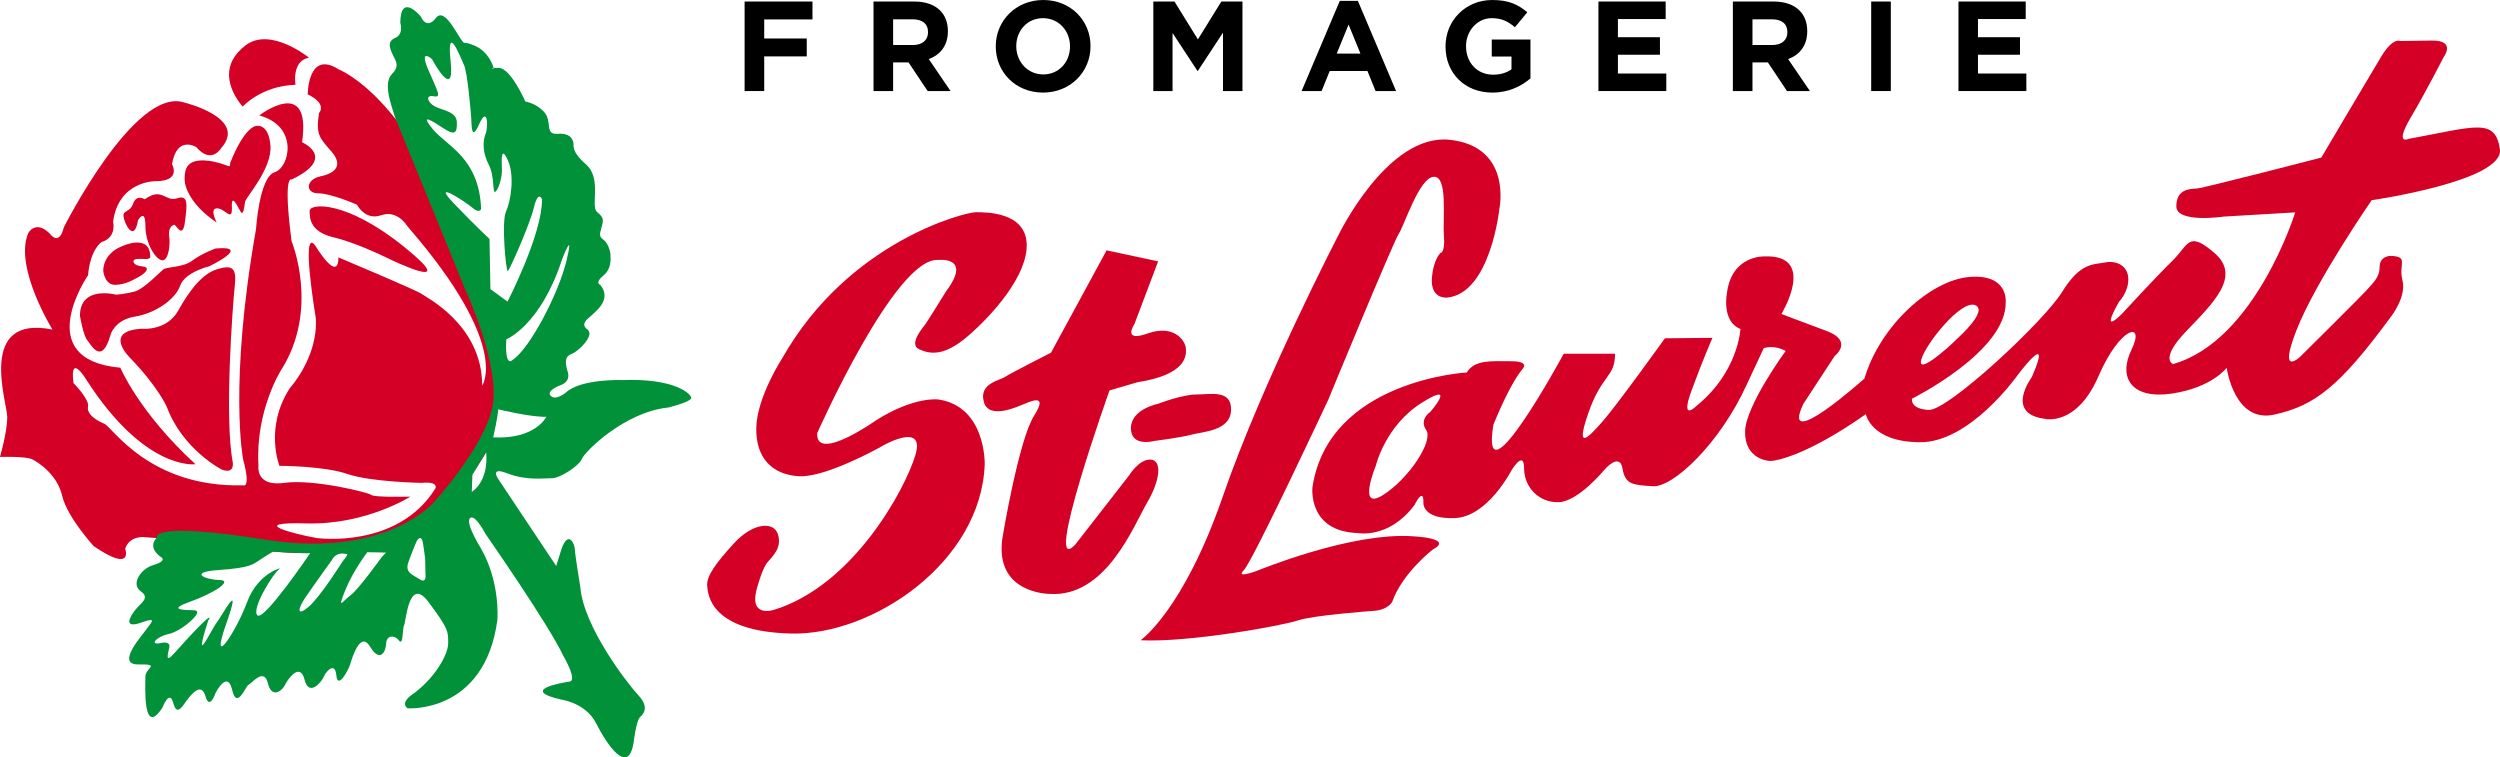 <?xml version="1.0" encoding="UTF-8"?> <svg xmlns="http://www.w3.org/2000/svg" xmlns:xlink="http://www.w3.org/1999/xlink" width="340px" height="103px" viewBox="0 0 340 103" version="1.1"><title>FROMAGERIE St-Laurent LOGO 2025</title><g id="Symbols" stroke="none" stroke-width="1" fill="none" fill-rule="evenodd"><g id="Logo" transform="translate(-1, 0)"><g id="FROMAGERIE-St-Laurent-LOGO-2025" transform="translate(1, 0)"><g id="Fleur" transform="translate(0, 0.979)"><path d="M8.677,29.946 C8.677,29.946 18.344,10.754 25.044,12.96 C25.044,12.96 33.722,15.056 30.097,19.137 C30.097,19.137 28.779,21.453 26.692,19.027 C26.692,19.027 24.056,17.372 23.397,21.343 C23.397,21.343 24.714,23.659 21.2,23.659 C21.2,23.659 16.146,23.55 15.378,29.175 C15.378,29.175 15.927,31.269 13.84,31.932 C13.84,31.932 12.302,32.814 11.973,36.454 C11.973,36.454 4.064,47.926 16.366,49.029 C16.366,49.029 18.893,55.094 26.582,62.154 C26.582,62.154 19.771,63.147 11.753,50.683 C11.753,50.683 9.446,46.823 9.995,51.125 C9.995,51.125 12.193,53.33 11.973,54.324 C11.753,55.316 13.071,56.198 14.17,56.64 C15.268,57.081 20.321,65.353 33.063,65.023 C33.063,65.023 34.162,65.574 33.063,61.493 C33.063,61.493 31.086,51.344 34.82,30.167 C34.82,30.167 35.26,23.108 37.347,22.446 C39.434,21.784 40.642,16.158 35.26,14.725 C35.26,14.725 42.4,9.21 41.082,18.365 C41.082,18.365 45.915,20.46 39.654,23.439 C39.654,23.439 38.445,22.557 39.654,31.822 C39.654,31.822 43.498,41.086 38.226,49.359 C38.226,49.359 34.711,54.874 35.15,62.375 C35.15,62.375 34.753,64.967 38.113,64.749 C38.287,64.737 38.471,64.718 38.665,64.691 C42.62,64.14 50.199,66.015 50.528,66.346 C50.858,66.677 55.801,66.566 55.801,66.566 C55.801,66.566 49.759,70.427 41.631,70.206 C33.502,69.986 39.983,71.641 43.059,72.192 C43.059,72.192 54.043,73.737 59.206,65.463 C59.206,65.463 59.755,64.47 57.339,64.691 C57.339,64.691 50.418,64.581 47.233,63.478 C44.048,62.375 38.006,62.375 38.006,62.375 C38.006,62.375 35.919,57.191 39.434,51.786 C39.434,51.786 43.278,47.594 42.949,42.3 C42.949,42.3 40.862,29.836 42.839,32.373 C42.839,32.373 46.025,37.667 46.025,34.027 C46.025,34.027 56.789,38.55 57.339,38.991 C57.888,39.432 65.577,43.183 65.577,51.455 C65.577,51.455 69.202,46.492 57.119,31.821 L55.361,29.726 C55.361,29.726 54.043,27.52 51.846,28.292 C49.65,29.064 48.551,26.858 48.551,26.858 C48.551,26.858 45.036,25.314 43.278,25.314 C41.521,25.314 41.522,23.439 43.608,22.997 C45.695,22.556 46.683,21.453 45.036,19.578 C43.389,17.703 42.949,17.262 43.389,14.394 C43.389,14.394 44.596,13.18 41.85,11.857 C41.85,11.857 41.851,5.79 46.025,8.438 C46.025,8.438 56.789,12.519 63.929,36.123 C63.929,36.123 71.508,53.219 65.247,61.933 C65.247,61.933 57.448,76.383 36.468,73.957 C36.468,73.957 22.298,72.192 19.772,72.081 C19.772,72.081 17.685,71.751 17.026,73.626 C17.026,73.626 18.234,77.044 12.742,73.294 C12.742,73.294 9.117,69.324 8.458,66.456 C7.799,63.589 5.272,61.933 4.393,61.492 C3.515,61.051 0,61.162 0,61.162 C0,61.162 0.988,57.742 0.988,55.757 C0.988,53.771 -3.186,41.749 7.14,43.844 C7.14,43.844 1.867,35.351 3.844,30.718 C3.844,30.718 4.833,28.843 6.81,30.829 C6.81,30.829 8.018,32.594 8.677,29.946" id="Fill-1" fill="#D40026"></path><path d="M15.817,39.101 C15.817,39.101 10.874,37.778 10.874,41.969 C10.874,41.969 11.314,44.616 11.863,45.278 C12.412,45.94 13.841,48.807 15.049,44.506 C15.049,44.506 15.597,42.52 18.344,42.079 C21.09,41.638 23.836,39.763 24.495,37.888 C25.154,36.013 28.45,35.241 28.45,35.241 C28.45,35.241 34.381,32.373 29.328,32.814 C29.328,32.814 27.461,33.476 26.143,34.468 C24.825,35.461 22.738,35.241 22.189,35.682 C21.639,36.123 19.552,38.329 18.344,38.66 C17.135,38.991 15.817,39.101 15.817,39.101" id="Fill-3" fill="#D40026"></path><path d="M16.625,32.492 C16.625,32.492 20.516,30.692 20.429,34.028 C20.429,34.028 20.341,34.293 19.686,34.248 C19.03,34.204 18.155,34.16 18.155,34.555 C18.155,34.555 18.068,35.126 19.38,35.258 C20.691,35.389 19.51,36.355 18.899,36.662 C18.287,36.97 17.193,37.716 15.707,37.759 C14.221,37.804 14.046,35.872 14.046,35.872 C14.046,35.872 13.871,33.589 16.625,32.492" id="Fill-5" fill="#D40026"></path><path d="M18.767,28.98 C18.767,28.98 19.773,27.224 19.773,29.726 C19.773,32.229 21.259,34.424 22.09,34.424 C22.921,34.424 23.183,32.316 23.008,31.175 C22.833,30.034 23.445,29.594 23.708,29.594 C23.97,29.594 24.844,31.614 25.151,29.199 C25.457,26.785 25.631,25.468 24.057,25.995 C22.484,26.521 22.046,24.414 19.686,26.127 C19.686,26.127 18.593,25.38 18.112,26.697 C17.631,28.014 16.712,27.531 16.8,28.453 C16.887,29.375 18.243,32.141 18.767,28.98" id="Fill-7" fill="#D40026"></path><path d="M31.008,21.605 C31.008,21.605 28.909,20.683 27.073,20.859 C25.237,21.035 25.106,22.351 25.106,23.405 C25.106,24.458 25.937,26.917 29.478,29.288 C29.478,29.288 28.428,27.356 29.521,27.356 C30.614,27.356 31.62,29.288 31.533,27.224 C31.445,25.161 32.319,27.137 32.713,27.795 C33.106,28.454 33.238,27.093 33.325,26.478 C33.413,25.863 37.041,21.956 36.779,18.796 C36.516,15.635 34.768,16.162 34.768,16.162 C34.768,16.162 33.238,16.293 31.314,21.166 L31.271,21.605 L31.008,21.605 Z" id="Fill-9" fill="#D40026"></path><path d="M19.292,43.73 C19.292,43.73 22.658,44.081 24.232,41.271 C25.806,38.461 27.511,36.223 29.609,35.608 C31.708,34.993 32.188,35.563 31.926,37.934 C31.664,40.305 30.483,55.889 31.664,61.947 C31.664,61.947 31.926,63.571 30.134,62.869 C30.134,62.869 24.844,60.147 22.702,54.396 C22.702,54.396 21.565,51.718 17.761,47.767 C17.761,47.767 13.827,44.037 19.292,43.73" id="Fill-11" fill="#D40026"></path><path d="M52.954,34.247 C52.954,34.247 63.01,39.12 55.052,32.666 C47.096,26.213 42.112,26.652 42.112,27.706 C42.112,28.759 42.199,30.559 45.39,31.306 C48.582,32.052 52.954,34.247 52.954,34.247" id="Fill-13" fill="#D40026"></path><path d="M37.152,74.038 C37.152,74.038 36.391,74.462 35.377,75.141 C34.362,75.82 33.981,76.245 29.755,76.542 C25.528,76.839 27.895,77.858 29.839,77.901 C31.784,77.943 29.121,79.683 25.909,80.829 C22.696,81.975 24.894,81.975 26.416,82.017 C27.937,82.06 24.725,84.862 22.95,85.244 C21.174,85.626 20.287,86.814 21.85,86.474 C23.415,86.135 22.992,87.196 22.992,87.196 C22.358,89.87 23.288,88.172 26.331,84.989 C29.374,81.806 28.318,83.418 28.318,83.418 C26.078,90.379 28.825,84.48 29.459,83.716 C30.093,82.952 33.094,77.264 30.769,83.844 C28.445,90.422 32.08,85.032 33.601,80.914 C35.123,76.797 38.673,76.076 37.997,76.415 C37.321,76.754 34.151,81.763 34.996,82.697 C35.842,83.631 42.182,74.25 42.182,74.25 C41.548,74.335 37.152,74.038 37.152,74.038 L37.152,74.038 Z M47.127,74.378 C45.606,73.995 45.141,75.184 45.141,75.184 C45.141,75.184 42.563,78.749 41.506,80.32 C40.449,81.89 40.365,82.909 41.971,81.55 C43.577,80.192 46.578,75.396 46.578,75.396 C47.593,74.165 47.127,74.378 47.127,74.378 L47.127,74.378 Z M52.495,74.166 L52.242,74.166 L49.959,74.123 C49.959,74.123 48.015,76.627 46.916,79.387 C45.817,82.145 46.62,80.744 47.677,79.98 C48.734,79.216 51.904,74.802 51.904,74.802 L52.495,74.166 Z M57.568,73.147 C57.314,71.321 56.638,72.68 56.638,72.68 C56.638,72.68 56.046,74.038 55.539,75.481 C55.032,76.924 56.131,77.179 57.103,77.816 C58.075,78.452 57.864,77.052 57.864,77.052 L57.821,74.972 L57.568,73.147 Z M64.247,63.596 L64.162,65.931 C66.656,64.148 66.106,60.498 66.106,60.498 L64.247,63.596 Z M67.079,58.503 C72.827,58.799 74.307,55.702 74.307,55.702 C72.235,55.786 67.755,54.683 67.755,54.683 C67.755,55.447 67.079,58.503 67.079,58.503 L67.079,58.503 Z M69.699,47.977 C71.982,46.534 75.955,39.021 77.054,34.437 C78.153,29.853 76.42,34.352 76.42,34.352 C73.503,43.308 68.854,45.175 68.854,45.175 C68.642,49.166 69.699,47.977 69.699,47.977 L69.699,47.977 Z M58.751,7.06 C58.751,7.06 56.934,5.447 58.244,8.503 C59.555,11.559 60.104,12.323 58.963,12.111 C57.821,11.899 58.118,12.917 59.089,13.469 C60.062,14.021 62.091,14.148 62.133,15.634 C62.175,17.119 61.88,17.501 60.273,16.44 C58.667,15.379 57.018,14.36 58.879,16.61 C60.738,18.859 65.176,20.473 65.43,27.434 C65.43,27.434 65.218,28.113 64.289,27.306 C63.359,26.499 58.498,23.316 61.71,26.67 C64.923,30.023 66.571,31.509 66.571,31.509 L66.698,38.342 L69.023,40.04 C69.023,40.04 73.757,30.872 73.715,26.118 C73.715,26.118 73.207,24.802 72.616,27.221 C72.024,29.641 69.318,35.71 69.065,35.88 C68.811,36.05 68.178,29.174 68.811,27.816 C69.445,26.457 70.038,22.977 69.065,20.812 C68.093,18.648 68.22,20.94 68.262,22.043 C68.304,23.147 67.797,24.801 67.374,25.099 C66.952,25.396 67.29,22.977 66.487,21.449 C65.684,19.921 65.599,18.35 66.022,17.289 C66.444,16.228 66.317,13.342 65.176,15.888 C64.035,18.435 64.162,15.973 64.078,14.912 C63.993,13.851 63.57,8.885 63.105,7.866 C62.64,6.848 60.696,1.839 61.288,7.399 C61.88,12.96 58.751,7.06 58.751,7.06 L58.751,7.06 Z M36.18,72.425 C52.242,74.972 58.836,67.502 58.836,67.502 C58.836,67.502 65.768,60.032 66.952,54.429 C68.135,48.826 63.232,38.3 63.232,38.3 L53.826,15.243 C53.826,15.243 53.476,14.277 53.257,13.486 C53.038,12.697 52.208,10.194 53.301,9.097 C54.394,7.999 53.826,7.341 53.476,6.595 C53.126,5.848 52.514,4.707 53.738,4.18 C54.963,3.653 54.438,2.117 54.438,2.117 C54.481,-2.097 57.236,1.282 57.236,1.282 C57.236,1.282 57.979,3.17 59.291,1.458 C60.602,-0.254 62.613,4.839 63.138,4.839 C63.662,4.839 64.45,5.189 64.45,5.189 C66.635,6.068 67.16,8.351 67.16,8.351 C67.16,8.351 66.242,8.219 67.859,8.263 C69.477,8.307 71.444,12.828 71.444,12.828 C71.444,12.828 72.931,13.048 74.024,14.277 C75.117,15.507 74.067,17.35 75.772,17.218 C77.477,17.086 77.783,17.833 77.958,18.315 C78.133,18.799 77.52,19.456 79.706,21.388 C81.892,23.319 80.274,27.05 81.193,27.841 C82.111,28.631 82.111,28.85 81.805,29.947 C81.499,31.045 81.499,31.177 82.111,31.66 C82.723,32.143 83.029,33.24 83.029,33.766 C83.029,34.293 83.204,35.566 82.023,36.532 C80.843,37.498 81.63,37.761 81.63,37.761 C83.247,39.692 81.061,41.317 80.58,41.8 C80.1,42.283 78.788,43.028 79.881,43.819 C80.974,44.61 78.614,46.848 77.739,47.155 C76.865,47.461 76.778,48.209 77.214,49.613 C77.652,51.018 76.21,51.413 76.21,51.413 C76.21,51.413 74.198,52.16 74.898,52.862 C75.597,53.564 76.996,52.379 76.996,52.379 C79.051,50.491 84.734,50.71 84.734,50.71 C91.817,50.447 94.09,52.643 94.002,53.169 C93.915,53.696 90.899,54.442 90.899,54.442 C84.866,55.057 79.446,60.544 79.14,61.421 C78.834,62.299 76.211,64.056 75.074,64.056 C73.937,64.056 71.577,64.406 68.998,63.397 C66.418,62.387 67.861,64.319 67.861,64.319 L75.642,75.995 L76.342,73.756 C77.304,70.947 78.178,73.098 78.178,73.713 C78.178,74.327 78.921,78.848 78.921,78.848 C79.359,84.292 85.392,92.062 86.834,93.598 C88.277,95.135 87.578,96.101 87.053,96.54 C86.528,96.979 86.179,99.964 86.179,99.964 C85.435,104.705 82.462,100.139 81.063,97.373 C79.665,94.608 76.342,94.169 76.342,94.169 C70.571,92.852 76.386,91.886 77.479,91.711 C78.572,91.535 76.604,88.199 76.604,88.199 C74.55,83.853 66.069,71.693 66.069,71.693 C64.495,68.796 63.97,69.454 63.97,69.454 C63.139,69.981 65.369,73.537 65.369,73.537 C68.079,78.19 67.643,83.325 67.643,83.325 C65.938,96.098 55.445,95.353 55.445,95.353 C54.44,94.65 55.838,93.642 55.838,93.642 C59.03,91.446 60.954,88.11 60.954,86.486 C60.954,84.861 60.998,84.554 58.287,80.91 C55.577,77.266 55.227,83.544 54.965,84.027 C54.703,84.51 54.877,86.924 54.265,86.134 C53.654,85.344 52.561,85.388 52.517,86.529 C52.473,87.67 51.686,89.207 50.331,86.968 C48.975,84.729 47.882,88.549 47.62,89.383 C47.358,90.216 45.917,92.851 45.742,90.875 C45.567,88.9 44.299,90.392 44.037,91.051 C43.775,91.71 42.026,93.904 41.414,91.446 C40.802,88.987 39.096,91.446 38.747,92.192 C38.397,92.938 36.954,94.124 36.43,91.929 C35.905,89.734 34.2,92.016 33.807,92.148 C33.413,92.28 32.233,95.661 31.577,92.851 C30.921,90.041 29.304,93.29 29.304,93.29 C29.304,93.29 28.517,95.661 27.949,93.729 C27.38,91.798 26.156,93.334 25.544,94.08 C24.932,94.827 24.101,96.626 23.576,94.65 C23.052,92.675 22.09,95.265 22.09,95.265 C19.38,99.393 19.773,92.28 19.773,91.051 C19.773,89.822 21.959,89.339 18.811,89.383 C15.664,89.427 19.423,85.344 19.948,84.554 C20.472,83.764 21.565,82.842 19.249,83.676 C16.931,84.51 17.456,83.193 18.33,82.052 C19.205,80.91 20.472,80.385 19.117,79.418 C17.762,78.453 19.161,76.346 20.866,75.863 C22.571,75.38 22.046,74.897 22.046,74.897 C19.817,73.404 21.347,72.131 21.347,72.131 C21.347,72.131 20.118,69.879 36.18,72.425 L36.18,72.425 Z" id="Fill-15" fill="#009139"></path><path d="M33.001,13.522 C33.001,13.522 35.538,10.691 40.19,10.55 C40.19,10.55 39.625,7.294 42.022,6.869 C42.022,6.869 36.806,2.623 33.423,5.171 C30.04,7.718 30.886,10.974 33.001,13.522" id="Fill-27" fill="#D40026"></path></g><g id="St-Laurent" transform="translate(96.171, 5.515)" fill="#D40026"><path d="M31.452,48.814 C31.452,48.814 28.197,48.347 22.956,51.658 C22.956,51.658 14.756,57.472 14.967,53.398 C14.967,53.398 25.619,29.332 31.452,29.841 C31.452,29.841 36.102,29.29 32.509,34.086 C32.509,34.086 30.015,38.117 29.677,38.584 C29.339,39.052 27.352,41.301 28.832,41.98 C30.311,42.659 32.213,42.998 35.51,40.155 C38.807,37.311 43.668,31.879 43.457,27.592 C43.245,23.304 37.919,23.347 36.525,23.347 C35.13,23.347 19.279,27.252 10.233,43.169 C10.233,43.169 6.767,48.474 6.682,52.676 C6.598,56.877 8.965,59.085 12.558,59.255 C16.151,59.425 23.548,55.307 23.675,55.222 C23.802,55.138 29.72,51.7 28.324,56.368 C26.929,61.038 19.871,74.111 9.092,77.422 C9.092,77.422 5.711,78.567 6.725,74.662 C6.725,74.662 7.443,71.904 8.162,71.013 C8.881,70.122 10.191,69.06 9.641,67.193 C9.092,65.325 6.218,65.58 3.682,68.339 C1.145,71.097 -0.08,72.838 0.004,74.111 C0.089,75.384 0.469,80.393 11.459,80.647 C22.449,80.902 37.243,71.013 37.75,57.642 C37.75,57.642 37.962,49.789 31.452,48.814" id="Fill-17"></path><path d="M60.311,56.991 C58.736,56.912 57.398,59.125 57.398,59.125 L50.077,68.532 C45.51,73.434 54.721,47.583 54.721,47.583 L58.5,46.476 C65.034,45.448 65.192,42.997 65.113,41.891 C65.034,40.784 63.46,38.571 59.917,39.835 C56.375,41.1 58.107,38.571 58.107,38.571 L61.334,30.033 L54.328,28.531 L46.77,42.444 C46.77,42.444 41.18,45.29 40.472,45.764 C39.763,46.239 36.929,46.634 37.638,49.164 C38.346,51.694 42.519,49.638 42.991,49.48 C43.463,49.322 46.612,47.661 44.487,50.982 C42.361,54.303 40.157,67.662 40.157,67.662 C39.055,75.252 46.534,75.252 46.534,75.252 C54.249,75.806 58.028,65.923 59.838,62.84 C61.649,59.758 61.886,57.069 60.311,56.991" id="Fill-19"></path><path d="M57.634,52.721 C57.634,55.33 60.783,54.46 60.783,54.46 C60.783,54.46 64.484,53.986 65.9,53.591 C67.318,53.195 71.175,53.116 71.254,50.27 C71.333,47.424 68.499,48.136 66.531,48.136 C64.562,48.136 61.335,49.401 61.335,49.401 C61.335,49.401 57.634,50.113 57.634,52.721" id="Fill-21"></path><path d="M96.082,67.426 C87.649,66.789 74.904,72.073 74.714,72.137 C74.525,72.201 71.798,73.219 73.002,72.009 C74.207,70.8 84.479,48.835 84.479,48.835 C84.479,48.835 93.292,27.442 94.053,26.296 C94.814,25.15 96.843,18.656 98.808,18.529 C100.774,18.402 100.013,24.131 100.203,26.551 C100.394,28.97 99.696,28.906 99.696,28.906 C98.491,30.371 98.554,32.854 98.554,32.854 C98.681,35.21 100.647,34.955 100.647,34.955 C106.543,34.382 107.748,22.858 107.748,22.858 C107.748,22.858 109.523,14.454 101.027,13.499 C92.531,12.544 85.81,26.551 85.81,26.551 C85.81,26.551 75.539,46.351 70.15,61.95 C64.76,77.549 58.949,81.559 58.949,81.559 C65.479,81.891 78.292,79.566 80.358,78.86 C82.426,78.155 90.444,77.576 90.444,77.576 C92.593,77.492 93.171,76.331 93.171,76.331 C94.535,72.429 98.669,69.234 98.669,69.234 C101.636,67.669 96.082,67.426 96.082,67.426" id="Fill-23"></path><path d="M98.364,50.49 C98.364,50.49 96.779,51.508 97.793,52.973 C98.808,54.437 95.448,59.594 91.897,61.823 C88.346,64.051 90.946,57.812 90.946,57.812 C90.946,57.812 92.214,52.4 97.16,49.28 C102.105,46.16 98.364,50.49 98.364,50.49 M165.128,43.359 C165.762,41.194 170.517,35.273 172.42,35.973 C174.322,36.674 170.2,40.367 170.2,40.367 C168.489,42.086 164.494,45.524 165.128,43.359 M226.376,21.712 C226.376,21.712 244.447,19.102 243.813,14.772 C243.178,10.443 240.452,11.716 231.385,13.372 C231.385,13.372 229.419,14.327 231.703,10.443 C233.985,6.559 236.14,2.293 236.14,2.293 C236.14,2.293 237.979,-0.062 234.492,0.001 L230.244,0.065 C230.244,0.065 229.293,-0.508 227.645,2.23 C225.996,4.967 219.529,15.918 219.529,15.918 C219.529,15.918 203.551,20.057 202.6,20.12 C201.649,20.184 199.81,20.184 199.81,22.54 C199.81,24.896 206.277,23.94 206.277,23.94 L215.978,23.367 C215.978,23.367 210.589,40.812 199.366,43.996 C199.366,43.996 197.464,43.359 201.205,39.476 C204.946,35.592 208.624,32.026 205.009,28.906 C201.396,25.787 201.522,27.76 199.24,29.989 C196.957,32.217 192.519,37.056 192.519,37.056 C192.519,37.056 189.221,40.494 192.012,35.528 C192.012,35.528 193.28,34.254 193.28,32.472 C193.28,30.689 191.758,29.862 190.11,30.18 C188.461,30.498 186.749,30.18 184.276,34.191 C181.803,38.202 168.742,50.363 166.143,50.235 C163.543,50.108 163.86,48.707 163.86,48.707 C163.86,48.707 176.794,42.277 176.604,35.528 C176.604,35.528 176.985,31.708 171.659,32.153 C166.333,32.599 159.485,38.839 157.393,45.97 C157.393,45.97 145.79,56.348 149.087,49.408 L153.335,42.913 C153.335,42.913 155.998,40.876 152.194,39.476 C148.39,38.074 146.107,37.183 146.107,37.183 C146.107,37.183 150.989,29.161 143.888,29.352 C143.888,29.352 139.323,29.098 138.689,34.382 C138.689,34.382 137.928,38.202 140.528,39.221 C140.528,39.221 140.274,45.078 134.504,49.726 C134.504,49.726 132.285,51.954 133.87,47.624 C135.455,43.296 136.724,40.43 136.724,40.43 L130.256,40.494 C130.256,40.494 123.726,49.598 121.76,51.827 C119.795,54.055 118.019,55.901 119.858,50.617 C121.697,45.333 123.472,45.842 123.472,42.595 L116.497,42.595 C116.497,42.595 105.085,63.669 106.923,52.272 C106.923,52.272 109.016,46.924 110.918,44.632 C110.918,44.632 111.933,43.614 109.333,43.614 C106.734,43.614 104.387,43.359 103.31,45.142 C103.31,45.142 84.542,46.16 82.323,60.741 C82.323,60.741 81.626,66.789 88.537,66.98 C88.537,66.98 92.722,67.807 96.209,63.16 C96.209,63.16 97.477,60.549 97.413,62.905 C97.413,62.905 97.286,65.133 101.725,64.942 C106.163,64.751 109.396,58.448 109.396,58.448 C109.396,58.448 111.108,55.583 111.108,58.193 C111.108,60.804 113.201,62.905 115.864,62.778 C118.526,62.65 122.077,58.321 122.077,58.321 C122.077,58.321 124.106,55.965 124.486,58.193 C124.867,60.422 125.881,60.422 128.607,60.613 C131.334,60.804 137.675,54.883 141.352,46.861 L143.698,41.831 C143.698,41.831 145.03,41.321 146.678,42.213 C146.678,42.213 141.225,49.662 141.162,53.163 C141.098,56.666 143.888,57.175 144.649,57.175 C145.409,57.175 149.722,56.348 157.583,50.808 C157.583,50.808 158.281,54.628 165.001,54.628 C171.722,54.628 178.063,45.715 178.063,45.715 C178.063,45.715 183.198,38.775 180.155,45.778 C180.155,45.778 176.414,50.745 181.931,51.445 C181.931,51.445 186.242,52.527 189.221,45.651 C192.202,38.775 195.626,38.138 193.723,42.022 C191.822,45.906 193.787,48.835 199.24,48.007 C204.692,47.179 206.658,44.505 206.658,44.505 C206.658,44.505 207.672,52.081 213.125,50.872 C218.577,49.662 221.938,47.179 229.039,37.502 C229.039,37.502 231.132,34.827 230.561,32.599 C229.99,30.371 231.512,29.352 228.912,29.288 C228.912,29.288 227.454,29.288 227.454,30.817 C227.454,32.345 226.313,33.172 225.933,33.682 C225.552,34.191 216.676,42.977 216.676,42.977 C216.676,42.977 213.569,45.97 216.168,39.348 C218.768,32.726 226.376,21.712 226.376,21.712" id="Fill-25"></path></g><g id="Fromagerie" transform="translate(101.266, 0)" fill="#000000"><polygon id="Fill-29" points="4.54747351e-13 12.383 2.667 12.383 2.667 7.67 8.452 7.67 8.452 5.235 2.667 5.235 2.667 2.643 9.231 2.643 9.231 0.209 4.54747351e-13 0.209"></polygon><path d="M24.945,4.401 C24.945,5.427 24.2,6.122 22.901,6.122 L20.199,6.122 L20.199,2.626 L22.849,2.626 C24.148,2.626 24.945,3.218 24.945,4.366 L24.945,4.401 Z M27.647,4.261 L27.647,4.226 C27.647,3.079 27.283,2.122 26.607,1.443 C25.811,0.643 24.616,0.209 23.074,0.209 L17.532,0.209 L17.532,12.383 L20.199,12.383 L20.199,8.487 L22.295,8.487 L24.893,12.383 L28.01,12.383 L25.049,8.035 C26.59,7.462 27.647,6.227 27.647,4.261 L27.647,4.261 Z" id="Fill-33"></path><path d="M44.256,6.331 C44.256,8.418 42.766,10.122 40.619,10.122 C38.471,10.122 36.947,8.383 36.947,6.296 L36.947,6.261 C36.947,4.174 38.436,2.47 40.584,2.47 C42.732,2.47 44.256,4.209 44.256,6.296 L44.256,6.331 Z M40.619,0 C36.878,0 34.158,2.835 34.158,6.296 L34.158,6.331 C34.158,9.792 36.843,12.592 40.584,12.592 C44.325,12.592 47.045,9.757 47.045,6.296 L47.045,6.261 C47.045,2.8 44.36,0 40.619,0 L40.619,0 Z" id="Fill-31"></path><polygon id="Fill-35" points="61.648 5.357 58.462 0.209 55.586 0.209 55.586 12.383 58.201 12.383 58.201 4.487 61.579 9.635 61.648 9.635 65.061 4.435 65.061 12.383 67.71 12.383 67.71 0.209 64.835 0.209"></polygon><path d="M80.531,7.287 L82.141,3.339 L83.752,7.287 L80.531,7.287 Z M80.946,0.122 L75.75,12.383 L78.469,12.383 L79.578,9.653 L84.705,9.653 L85.813,12.383 L88.601,12.383 L83.406,0.122 L80.946,0.122 Z" id="Fill-37"></path><path d="M101.613,7.687 L104.297,7.687 L104.297,9.427 C103.622,9.913 102.756,10.157 101.786,10.157 C99.638,10.157 98.114,8.522 98.114,6.296 L98.114,6.261 C98.114,4.192 99.655,2.47 101.595,2.47 C102.998,2.47 103.83,2.922 104.765,3.705 L106.445,1.67 C105.181,0.591 103.864,5.11179462e-05 101.682,5.11179462e-05 C98.01,5.11179462e-05 95.325,2.835 95.325,6.296 L95.325,6.331 C95.325,9.931 97.923,12.592 101.699,12.592 C103.916,12.592 105.631,11.722 106.878,10.662 L106.878,5.374 L101.613,5.374 L101.613,7.687 Z" id="Fill-39"></path><polygon id="Fill-41" points="118.77 7.444 124.486 7.444 124.486 5.061 118.77 5.061 118.77 2.591 125.265 2.591 125.265 0.209 116.12 0.209 116.12 12.383 125.351 12.383 125.351 10 118.77 10"></polygon><path d="M141.817,4.401 C141.817,5.427 141.072,6.122 139.773,6.122 L137.071,6.122 L137.071,2.626 L139.721,2.626 C141.02,2.626 141.817,3.218 141.817,4.366 L141.817,4.401 Z M144.519,4.261 L144.519,4.226 C144.519,3.079 144.155,2.122 143.48,1.443 C142.683,0.643 141.488,0.209 139.946,0.209 L134.404,0.209 L134.404,12.383 L137.071,12.383 L137.071,8.487 L139.167,8.487 L141.765,12.383 L144.882,12.383 L141.921,8.035 C143.462,7.462 144.519,6.227 144.519,4.261 L144.519,4.261 Z" id="Fill-43"></path><polygon id="Fill-45" points="153.217 12.383 155.884 12.383 155.884 0.209 153.217 0.209"></polygon><polygon id="Fill-47" points="167.737 10 167.737 7.444 173.452 7.444 173.452 5.061 167.737 5.061 167.737 2.591 174.231 2.591 174.231 0.209 165.086 0.209 165.086 12.383 174.318 12.383 174.318 10"></polygon></g></g></g></g></svg> 